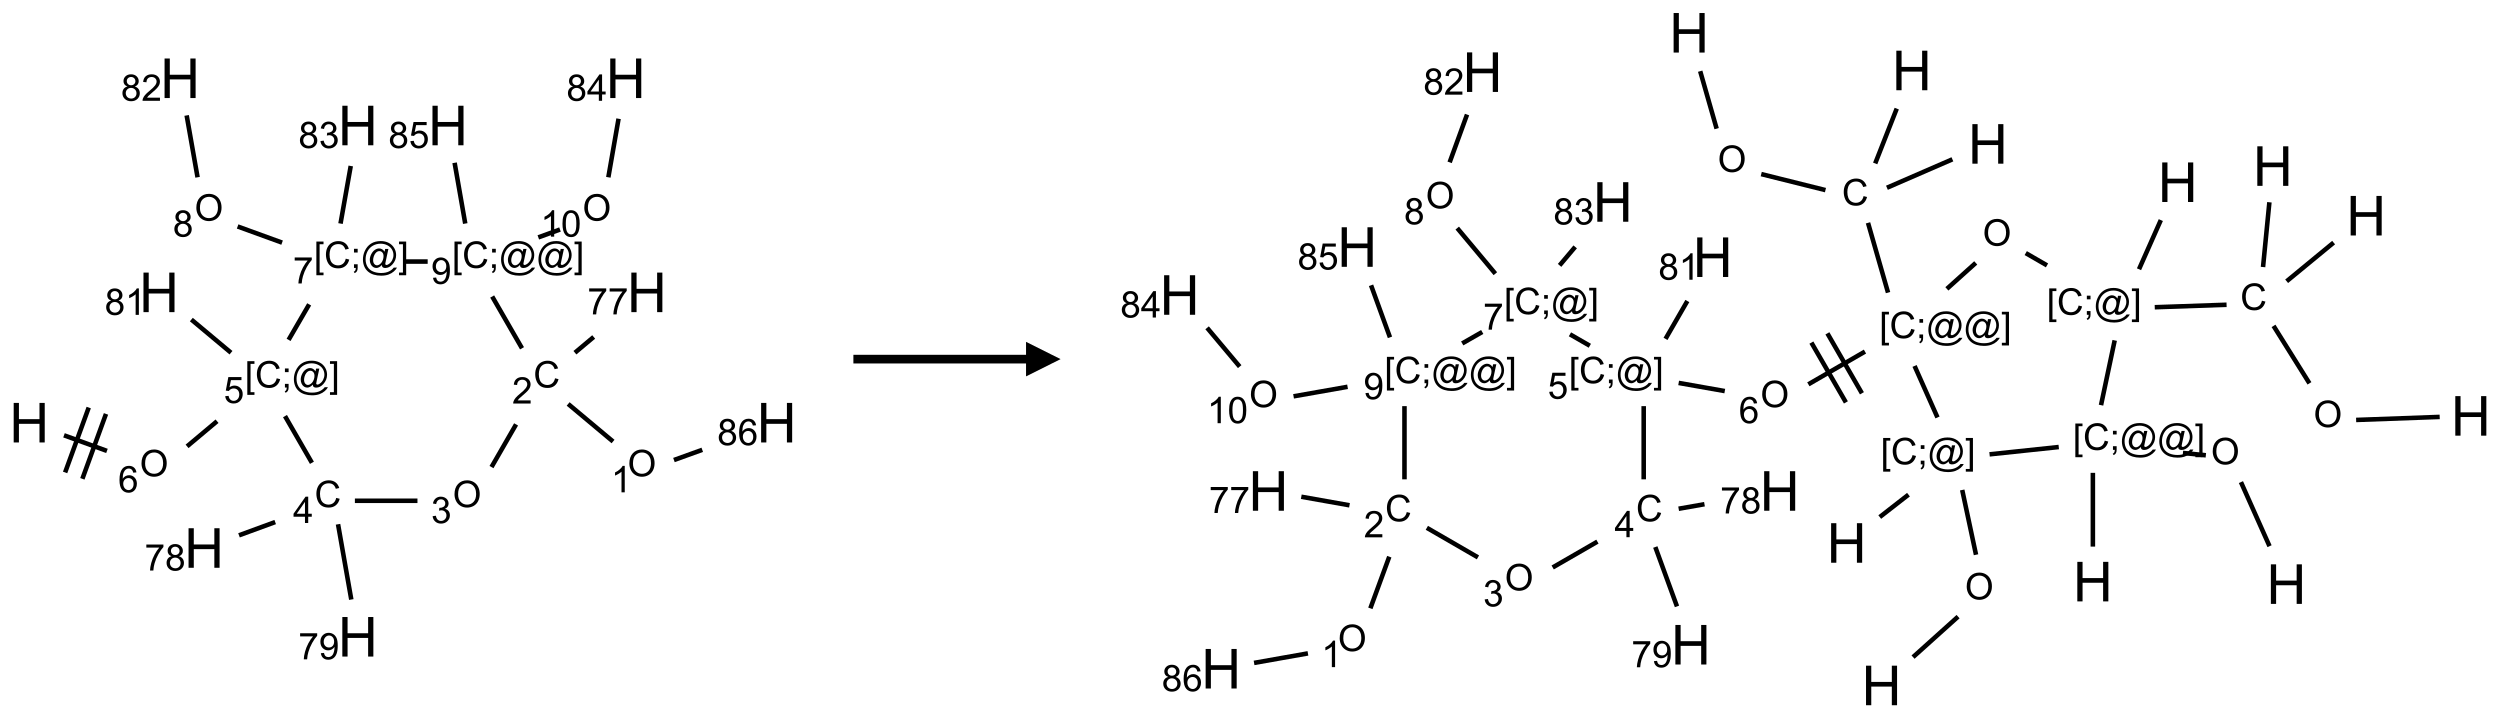 <?xml version="1.0" encoding="UTF-8"?>
<svg xmlns="http://www.w3.org/2000/svg" xmlns:xlink="http://www.w3.org/1999/xlink" width="724" height="208" viewBox="0 0 724 208">
<defs>
<g>
<g id="glyph-0-0">
<path d="M 2 0 L 2 -10 L 10 -10 L 10 0 Z M 2.25 -0.25 L 9.75 -0.25 L 9.75 -9.75 L 2.25 -9.75 Z M 2.25 -0.25 "/>
</g>
<g id="glyph-0-1">
<path d="M 1.281 0 L 1.281 -11.453 L 2.797 -11.453 L 2.797 -6.75 L 8.75 -6.75 L 8.75 -11.453 L 10.266 -11.453 L 10.266 0 L 8.75 0 L 8.75 -5.398 L 2.797 -5.398 L 2.797 0 Z M 1.281 0 "/>
</g>
<g id="glyph-1-0">
<path d="M 1.332 0 L 1.332 -6.668 L 6.668 -6.668 L 6.668 0 Z M 1.5 -0.168 L 6.5 -0.168 L 6.5 -6.5 L 1.5 -6.5 Z M 1.5 -0.168 "/>
</g>
<g id="glyph-1-1">
<path d="M 0.516 -3.719 C 0.516 -4.984 0.855 -5.977 1.535 -6.695 C 2.215 -7.414 3.094 -7.77 4.172 -7.77 C 4.875 -7.77 5.512 -7.602 6.078 -7.266 C 6.645 -6.93 7.074 -6.461 7.371 -5.855 C 7.668 -5.254 7.816 -4.57 7.816 -3.809 C 7.816 -3.035 7.66 -2.34 7.348 -1.73 C 7.035 -1.117 6.594 -0.656 6.02 -0.34 C 5.449 -0.027 4.828 0.129 4.168 0.129 C 3.449 0.129 2.805 -0.043 2.238 -0.391 C 1.672 -0.738 1.246 -1.211 0.953 -1.812 C 0.66 -2.414 0.516 -3.047 0.516 -3.719 Z M 1.559 -3.703 C 1.559 -2.781 1.805 -2.059 2.301 -1.527 C 2.793 -1 3.414 -0.734 4.16 -0.734 C 4.922 -0.734 5.547 -1 6.039 -1.535 C 6.531 -2.07 6.777 -2.828 6.777 -3.812 C 6.777 -4.434 6.672 -4.977 6.461 -5.441 C 6.25 -5.902 5.945 -6.262 5.539 -6.52 C 5.133 -6.773 4.68 -6.902 4.176 -6.902 C 3.461 -6.902 2.848 -6.656 2.332 -6.164 C 1.816 -5.672 1.559 -4.852 1.559 -3.703 Z M 1.559 -3.703 "/>
</g>
<g id="glyph-1-2">
<path d="M 5.309 -5.766 L 4.375 -5.691 C 4.293 -6.059 4.172 -6.328 4.02 -6.496 C 3.766 -6.762 3.453 -6.895 3.082 -6.895 C 2.785 -6.895 2.523 -6.812 2.297 -6.645 C 2 -6.43 1.77 -6.117 1.598 -5.703 C 1.43 -5.289 1.34 -4.703 1.332 -3.938 C 1.559 -4.281 1.836 -4.535 2.16 -4.703 C 2.488 -4.871 2.828 -4.953 3.188 -4.953 C 3.812 -4.953 4.344 -4.723 4.785 -4.262 C 5.223 -3.801 5.441 -3.207 5.441 -2.48 C 5.441 -2 5.34 -1.555 5.133 -1.145 C 4.926 -0.73 4.641 -0.418 4.281 -0.199 C 3.922 0.02 3.512 0.129 3.051 0.129 C 2.27 0.129 1.633 -0.156 1.141 -0.73 C 0.648 -1.305 0.402 -2.254 0.402 -3.574 C 0.402 -5.051 0.672 -6.121 1.219 -6.793 C 1.695 -7.375 2.336 -7.668 3.141 -7.668 C 3.742 -7.668 4.234 -7.5 4.617 -7.16 C 5 -6.824 5.23 -6.359 5.309 -5.766 Z M 1.48 -2.473 C 1.48 -2.152 1.547 -1.844 1.684 -1.547 C 1.82 -1.25 2.016 -1.027 2.262 -0.871 C 2.508 -0.719 2.766 -0.641 3.035 -0.641 C 3.434 -0.641 3.773 -0.801 4.059 -1.121 C 4.344 -1.441 4.484 -1.875 4.484 -2.422 C 4.484 -2.949 4.344 -3.367 4.062 -3.668 C 3.781 -3.973 3.426 -4.125 3 -4.125 C 2.578 -4.125 2.219 -3.973 1.922 -3.668 C 1.625 -3.363 1.48 -2.969 1.48 -2.473 Z M 1.48 -2.473 "/>
</g>
<g id="glyph-1-3">
<path d="M 0.723 2.121 L 0.723 -7.637 L 2.793 -7.637 L 2.793 -6.859 L 1.66 -6.859 L 1.66 1.344 L 2.793 1.344 L 2.793 2.121 Z M 0.723 2.121 "/>
</g>
<g id="glyph-1-4">
<path d="M 6.27 -2.676 L 7.281 -2.422 C 7.07 -1.594 6.688 -0.961 6.137 -0.523 C 5.586 -0.086 4.914 0.129 4.121 0.129 C 3.297 0.129 2.629 -0.039 2.113 -0.371 C 1.598 -0.707 1.203 -1.191 0.934 -1.828 C 0.664 -2.465 0.531 -3.145 0.531 -3.875 C 0.531 -4.672 0.684 -5.363 0.988 -5.957 C 1.293 -6.547 1.723 -6.996 2.285 -7.305 C 2.844 -7.613 3.461 -7.766 4.137 -7.766 C 4.898 -7.766 5.543 -7.57 6.062 -7.184 C 6.582 -6.793 6.945 -6.246 7.152 -5.543 L 6.156 -5.309 C 5.98 -5.863 5.723 -6.266 5.387 -6.52 C 5.051 -6.773 4.625 -6.902 4.113 -6.902 C 3.527 -6.902 3.039 -6.762 2.645 -6.48 C 2.25 -6.199 1.973 -5.82 1.812 -5.348 C 1.652 -4.871 1.574 -4.383 1.574 -3.879 C 1.574 -3.23 1.668 -2.664 1.855 -2.18 C 2.047 -1.695 2.34 -1.332 2.738 -1.094 C 3.137 -0.855 3.57 -0.734 4.035 -0.734 C 4.602 -0.734 5.082 -0.898 5.473 -1.223 C 5.867 -1.551 6.133 -2.035 6.27 -2.676 Z M 6.27 -2.676 "/>
</g>
<g id="glyph-1-5">
<path d="M 0.949 -4.465 L 0.949 -5.531 L 2.016 -5.531 L 2.016 -4.465 Z M 0.949 0 L 0.949 -1.066 L 2.016 -1.066 L 2.016 0 C 2.016 0.391 1.945 0.711 1.809 0.949 C 1.668 1.191 1.449 1.379 1.145 1.512 L 0.887 1.109 C 1.082 1.023 1.23 0.895 1.324 0.727 C 1.418 0.559 1.469 0.316 1.48 0 Z M 0.949 0 "/>
</g>
<g id="glyph-1-6">
<path d="M 6.047 -0.848 C 5.82 -0.59 5.57 -0.379 5.289 -0.223 C 5.008 -0.062 4.73 0.016 4.449 0.016 C 4.141 0.016 3.84 -0.074 3.547 -0.254 C 3.254 -0.434 3.02 -0.715 2.836 -1.09 C 2.652 -1.465 2.562 -1.875 2.562 -2.324 C 2.562 -2.875 2.703 -3.43 2.988 -3.98 C 3.27 -4.535 3.621 -4.953 4.043 -5.23 C 4.461 -5.508 4.871 -5.645 5.266 -5.645 C 5.566 -5.645 5.855 -5.566 6.129 -5.41 C 6.402 -5.25 6.641 -5.012 6.84 -4.688 L 7.016 -5.496 L 7.949 -5.496 L 7.199 -2 C 7.094 -1.516 7.043 -1.246 7.043 -1.191 C 7.043 -1.098 7.078 -1.02 7.148 -0.949 C 7.219 -0.883 7.305 -0.848 7.406 -0.848 C 7.59 -0.848 7.832 -0.953 8.129 -1.168 C 8.527 -1.445 8.84 -1.816 9.07 -2.285 C 9.301 -2.75 9.418 -3.234 9.418 -3.73 C 9.418 -4.309 9.27 -4.852 8.973 -5.355 C 8.676 -5.859 8.23 -6.262 7.645 -6.562 C 7.055 -6.863 6.406 -7.016 5.691 -7.016 C 4.879 -7.016 4.137 -6.824 3.465 -6.445 C 2.793 -6.066 2.273 -5.52 1.902 -4.809 C 1.535 -4.098 1.348 -3.34 1.348 -2.527 C 1.348 -1.676 1.535 -0.941 1.902 -0.328 C 2.273 0.285 2.809 0.742 3.508 1.035 C 4.207 1.328 4.984 1.473 5.832 1.473 C 6.742 1.473 7.504 1.32 8.121 1.016 C 8.734 0.711 9.195 0.34 9.5 -0.098 L 10.441 -0.098 C 10.266 0.266 9.961 0.637 9.531 1.016 C 9.102 1.395 8.59 1.695 7.996 1.914 C 7.402 2.133 6.688 2.246 5.848 2.246 C 5.078 2.246 4.367 2.145 3.715 1.949 C 3.066 1.75 2.512 1.453 2.051 1.055 C 1.594 0.656 1.25 0.199 1.016 -0.316 C 0.723 -0.973 0.578 -1.684 0.578 -2.441 C 0.578 -3.289 0.75 -4.098 1.098 -4.863 C 1.523 -5.805 2.125 -6.527 2.902 -7.027 C 3.684 -7.527 4.629 -7.777 5.738 -7.777 C 6.602 -7.777 7.375 -7.602 8.059 -7.246 C 8.746 -6.895 9.285 -6.371 9.684 -5.672 C 10.02 -5.07 10.188 -4.418 10.188 -3.715 C 10.188 -2.707 9.832 -1.812 9.125 -1.031 C 8.492 -0.328 7.801 0.02 7.051 0.02 C 6.812 0.02 6.617 -0.016 6.473 -0.09 C 6.324 -0.16 6.215 -0.266 6.145 -0.402 C 6.102 -0.488 6.066 -0.637 6.047 -0.848 Z M 3.527 -2.262 C 3.527 -1.785 3.641 -1.414 3.863 -1.152 C 4.09 -0.887 4.348 -0.754 4.641 -0.754 C 4.836 -0.754 5.039 -0.812 5.254 -0.93 C 5.469 -1.047 5.676 -1.219 5.871 -1.449 C 6.066 -1.676 6.23 -1.969 6.355 -2.32 C 6.48 -2.672 6.543 -3.027 6.543 -3.379 C 6.543 -3.852 6.426 -4.219 6.191 -4.48 C 5.957 -4.738 5.672 -4.871 5.332 -4.871 C 5.109 -4.871 4.902 -4.812 4.707 -4.699 C 4.512 -4.586 4.32 -4.406 4.137 -4.156 C 3.953 -3.906 3.805 -3.602 3.691 -3.246 C 3.582 -2.887 3.527 -2.559 3.527 -2.262 Z M 3.527 -2.262 "/>
</g>
<g id="glyph-1-7">
<path d="M 2.27 2.121 L 0.203 2.121 L 0.203 1.344 L 1.332 1.344 L 1.332 -6.859 L 0.203 -6.859 L 0.203 -7.637 L 2.27 -7.637 Z M 2.27 2.121 "/>
</g>
<g id="glyph-1-8">
<path d="M 0.441 -2 L 1.426 -2.082 C 1.5 -1.605 1.668 -1.242 1.934 -1.004 C 2.199 -0.762 2.52 -0.641 2.895 -0.641 C 3.348 -0.641 3.73 -0.812 4.043 -1.152 C 4.355 -1.492 4.512 -1.941 4.512 -2.504 C 4.512 -3.039 4.359 -3.461 4.059 -3.77 C 3.758 -4.078 3.367 -4.234 2.879 -4.234 C 2.578 -4.234 2.305 -4.164 2.062 -4.027 C 1.82 -3.891 1.629 -3.715 1.488 -3.496 L 0.609 -3.609 L 1.348 -7.531 L 5.145 -7.531 L 5.145 -6.637 L 2.098 -6.637 L 1.688 -4.582 C 2.145 -4.902 2.625 -5.062 3.129 -5.062 C 3.797 -5.062 4.359 -4.832 4.816 -4.371 C 5.277 -3.91 5.504 -3.312 5.504 -2.59 C 5.504 -1.898 5.305 -1.301 4.902 -0.797 C 4.41 -0.18 3.742 0.129 2.895 0.129 C 2.199 0.129 1.633 -0.062 1.195 -0.453 C 0.758 -0.844 0.504 -1.359 0.441 -2 Z M 0.441 -2 "/>
</g>
<g id="glyph-1-9">
<path d="M 1.887 -4.141 C 1.496 -4.281 1.207 -4.484 1.02 -4.75 C 0.832 -5.016 0.738 -5.328 0.738 -5.699 C 0.738 -6.254 0.938 -6.719 1.34 -7.098 C 1.738 -7.477 2.27 -7.668 2.934 -7.668 C 3.598 -7.668 4.137 -7.473 4.543 -7.086 C 4.949 -6.699 5.152 -6.227 5.152 -5.672 C 5.152 -5.316 5.059 -5.008 4.871 -4.746 C 4.688 -4.484 4.406 -4.281 4.027 -4.141 C 4.496 -3.988 4.852 -3.742 5.098 -3.402 C 5.34 -3.062 5.465 -2.656 5.465 -2.184 C 5.465 -1.531 5.234 -0.98 4.77 -0.535 C 4.309 -0.09 3.703 0.129 2.949 0.129 C 2.195 0.129 1.586 -0.094 1.125 -0.539 C 0.664 -0.984 0.434 -1.543 0.434 -2.207 C 0.434 -2.703 0.559 -3.121 0.809 -3.457 C 1.062 -3.793 1.422 -4.02 1.887 -4.141 Z M 1.699 -5.73 C 1.699 -5.367 1.812 -5.074 2.047 -4.844 C 2.281 -4.613 2.582 -4.5 2.953 -4.5 C 3.312 -4.5 3.609 -4.613 3.84 -4.84 C 4.07 -5.066 4.188 -5.348 4.188 -5.676 C 4.188 -6.02 4.07 -6.309 3.832 -6.543 C 3.594 -6.777 3.297 -6.895 2.941 -6.895 C 2.586 -6.895 2.289 -6.781 2.051 -6.551 C 1.816 -6.324 1.699 -6.047 1.699 -5.73 Z M 1.395 -2.203 C 1.395 -1.938 1.461 -1.676 1.586 -1.426 C 1.711 -1.176 1.902 -0.984 2.152 -0.848 C 2.402 -0.711 2.672 -0.641 2.957 -0.641 C 3.406 -0.641 3.777 -0.785 4.066 -1.074 C 4.359 -1.363 4.504 -1.727 4.504 -2.172 C 4.504 -2.625 4.355 -2.996 4.055 -3.293 C 3.754 -3.586 3.379 -3.734 2.926 -3.734 C 2.484 -3.734 2.121 -3.59 1.832 -3.297 C 1.543 -3.004 1.395 -2.641 1.395 -2.203 Z M 1.395 -2.203 "/>
</g>
<g id="glyph-1-10">
<path d="M 3.973 0 L 3.035 0 L 3.035 -5.973 C 2.809 -5.758 2.516 -5.543 2.148 -5.328 C 1.781 -5.113 1.453 -4.953 1.16 -4.844 L 1.16 -5.75 C 1.684 -5.996 2.145 -6.297 2.535 -6.645 C 2.93 -6.996 3.207 -7.336 3.371 -7.668 L 3.973 -7.668 Z M 3.973 0 "/>
</g>
<g id="glyph-1-11">
<path d="M 3.449 0 L 3.449 -1.828 L 0.137 -1.828 L 0.137 -2.688 L 3.621 -7.637 L 4.387 -7.637 L 4.387 -2.688 L 5.418 -2.688 L 5.418 -1.828 L 4.387 -1.828 L 4.387 0 Z M 3.449 -2.688 L 3.449 -6.129 L 1.059 -2.688 Z M 3.449 -2.688 "/>
</g>
<g id="glyph-1-12">
<path d="M 0.504 -6.637 L 0.504 -7.535 L 5.449 -7.535 L 5.449 -6.809 C 4.961 -6.289 4.48 -5.602 4.004 -4.746 C 3.527 -3.887 3.156 -3.004 2.895 -2.098 C 2.707 -1.461 2.59 -0.762 2.535 0 L 1.574 0 C 1.582 -0.602 1.703 -1.328 1.926 -2.176 C 2.152 -3.027 2.477 -3.848 2.898 -4.637 C 3.32 -5.426 3.77 -6.094 4.246 -6.637 Z M 0.504 -6.637 "/>
</g>
<g id="glyph-1-13">
<path d="M 0.582 -1.766 L 1.484 -1.848 C 1.562 -1.426 1.707 -1.117 1.922 -0.926 C 2.137 -0.734 2.414 -0.641 2.75 -0.641 C 3.039 -0.641 3.289 -0.707 3.508 -0.84 C 3.727 -0.973 3.902 -1.148 4.043 -1.367 C 4.18 -1.586 4.297 -1.887 4.391 -2.262 C 4.484 -2.637 4.531 -3.016 4.531 -3.406 C 4.531 -3.449 4.531 -3.512 4.527 -3.594 C 4.34 -3.297 4.082 -3.055 3.758 -2.867 C 3.434 -2.68 3.082 -2.59 2.703 -2.59 C 2.07 -2.59 1.535 -2.816 1.098 -3.277 C 0.66 -3.734 0.441 -4.34 0.441 -5.09 C 0.441 -5.863 0.672 -6.484 1.129 -6.957 C 1.586 -7.43 2.156 -7.668 2.844 -7.668 C 3.34 -7.668 3.793 -7.531 4.207 -7.266 C 4.617 -7 4.93 -6.617 5.145 -6.121 C 5.355 -5.629 5.465 -4.91 5.465 -3.973 C 5.465 -2.996 5.359 -2.223 5.145 -1.645 C 4.934 -1.066 4.617 -0.625 4.199 -0.324 C 3.781 -0.02 3.293 0.129 2.73 0.129 C 2.133 0.129 1.645 -0.035 1.266 -0.367 C 0.887 -0.699 0.66 -1.164 0.582 -1.766 Z M 4.422 -5.137 C 4.422 -5.676 4.277 -6.102 3.992 -6.418 C 3.707 -6.734 3.359 -6.891 2.957 -6.891 C 2.543 -6.891 2.18 -6.719 1.871 -6.379 C 1.562 -6.039 1.406 -5.598 1.406 -5.059 C 1.406 -4.57 1.555 -4.176 1.848 -3.871 C 2.141 -3.566 2.5 -3.418 2.934 -3.418 C 3.367 -3.418 3.723 -3.57 4.004 -3.871 C 4.281 -4.176 4.422 -4.598 4.422 -5.137 Z M 4.422 -5.137 "/>
</g>
<g id="glyph-1-14">
<path d="M 0.449 -2.016 L 1.387 -2.141 C 1.492 -1.609 1.676 -1.227 1.934 -0.992 C 2.191 -0.758 2.508 -0.641 2.879 -0.641 C 3.32 -0.641 3.695 -0.793 3.996 -1.098 C 4.301 -1.402 4.453 -1.781 4.453 -2.234 C 4.453 -2.664 4.312 -3.02 4.031 -3.301 C 3.75 -3.578 3.391 -3.719 2.957 -3.719 C 2.781 -3.719 2.562 -3.684 2.297 -3.613 L 2.402 -4.438 C 2.465 -4.43 2.516 -4.426 2.551 -4.426 C 2.949 -4.426 3.312 -4.531 3.629 -4.738 C 3.949 -4.949 4.109 -5.27 4.109 -5.703 C 4.109 -6.047 3.992 -6.332 3.762 -6.559 C 3.527 -6.785 3.227 -6.895 2.859 -6.895 C 2.496 -6.895 2.191 -6.781 1.949 -6.551 C 1.707 -6.324 1.547 -5.98 1.48 -5.52 L 0.543 -5.688 C 0.656 -6.316 0.918 -6.805 1.324 -7.148 C 1.73 -7.492 2.234 -7.668 2.84 -7.668 C 3.254 -7.668 3.641 -7.578 3.988 -7.398 C 4.34 -7.219 4.609 -6.977 4.793 -6.668 C 4.98 -6.359 5.074 -6.031 5.074 -5.684 C 5.074 -5.352 4.984 -5.051 4.809 -4.781 C 4.629 -4.512 4.367 -4.297 4.02 -4.137 C 4.473 -4.031 4.824 -3.816 5.074 -3.488 C 5.324 -3.16 5.449 -2.75 5.449 -2.254 C 5.449 -1.59 5.203 -1.023 4.719 -0.559 C 4.234 -0.098 3.617 0.137 2.875 0.137 C 2.203 0.137 1.648 -0.062 1.207 -0.465 C 0.762 -0.863 0.512 -1.379 0.449 -2.016 Z M 0.449 -2.016 "/>
</g>
<g id="glyph-1-15">
<path d="M 5.371 -0.902 L 5.371 0 L 0.324 0 C 0.316 -0.227 0.352 -0.441 0.434 -0.652 C 0.562 -0.996 0.766 -1.332 1.051 -1.668 C 1.332 -2 1.742 -2.387 2.277 -2.824 C 3.105 -3.504 3.668 -4.043 3.957 -4.441 C 4.25 -4.84 4.395 -5.215 4.395 -5.566 C 4.395 -5.938 4.262 -6.254 3.996 -6.508 C 3.73 -6.762 3.387 -6.891 2.957 -6.891 C 2.508 -6.891 2.145 -6.754 1.875 -6.484 C 1.605 -6.215 1.469 -5.84 1.465 -5.359 L 0.5 -5.457 C 0.566 -6.176 0.812 -6.727 1.246 -7.102 C 1.676 -7.477 2.254 -7.668 2.98 -7.668 C 3.711 -7.668 4.293 -7.465 4.719 -7.059 C 5.145 -6.652 5.359 -6.148 5.359 -5.547 C 5.359 -5.242 5.297 -4.941 5.172 -4.645 C 5.047 -4.352 4.84 -4.039 4.551 -3.715 C 4.262 -3.387 3.777 -2.938 3.105 -2.371 C 2.543 -1.898 2.18 -1.578 2.02 -1.41 C 1.859 -1.242 1.73 -1.07 1.625 -0.902 Z M 5.371 -0.902 "/>
</g>
<g id="glyph-1-16">
<path d="M 0.441 -3.766 C 0.441 -4.668 0.535 -5.395 0.723 -5.945 C 0.906 -6.496 1.184 -6.922 1.551 -7.219 C 1.918 -7.516 2.375 -7.668 2.934 -7.668 C 3.344 -7.668 3.703 -7.586 4.012 -7.418 C 4.32 -7.254 4.574 -7.016 4.777 -6.707 C 4.977 -6.395 5.137 -6.016 5.25 -5.57 C 5.363 -5.125 5.422 -4.523 5.422 -3.766 C 5.422 -2.871 5.328 -2.148 5.145 -1.598 C 4.961 -1.047 4.688 -0.621 4.32 -0.32 C 3.953 -0.02 3.492 0.129 2.934 0.129 C 2.195 0.129 1.617 -0.133 1.199 -0.66 C 0.695 -1.297 0.441 -2.332 0.441 -3.766 Z M 1.406 -3.766 C 1.406 -2.512 1.555 -1.68 1.848 -1.262 C 2.141 -0.848 2.5 -0.641 2.934 -0.641 C 3.363 -0.641 3.727 -0.848 4.02 -1.266 C 4.312 -1.684 4.457 -2.516 4.457 -3.766 C 4.457 -5.023 4.312 -5.859 4.02 -6.27 C 3.727 -6.684 3.359 -6.891 2.922 -6.891 C 2.492 -6.891 2.148 -6.707 1.891 -6.344 C 1.566 -5.879 1.406 -5.02 1.406 -3.766 Z M 1.406 -3.766 "/>
</g>
</g>
</defs>
<path fill="none" stroke-width="0.033" stroke-linecap="butt" stroke-linejoin="miter" stroke="rgb(0%, 0%, 0%)" stroke-opacity="1" stroke-miterlimit="10" d="M 0.252 2.585 L 0.563 2.698 " transform="matrix(40, 0, 0, 40, 8.455, 22.666)"/>
<path fill="none" stroke-width="0.033" stroke-linecap="butt" stroke-linejoin="miter" stroke="rgb(0%, 0%, 0%)" stroke-opacity="1" stroke-miterlimit="10" d="M 0.385 2.9 L 0.556 2.43 " transform="matrix(40, 0, 0, 40, 8.455, 22.666)"/>
<path fill="none" stroke-width="0.033" stroke-linecap="butt" stroke-linejoin="miter" stroke="rgb(0%, 0%, 0%)" stroke-opacity="1" stroke-miterlimit="10" d="M 0.26 2.854 L 0.431 2.384 " transform="matrix(40, 0, 0, 40, 8.455, 22.666)"/>
<path fill="none" stroke-width="0.033" stroke-linecap="butt" stroke-linejoin="miter" stroke="rgb(0%, 0%, 0%)" stroke-opacity="1" stroke-miterlimit="10" d="M 1.143 2.665 L 1.36 2.483 " transform="matrix(40, 0, 0, 40, 8.455, 22.666)"/>
<path fill="none" stroke-width="0.033" stroke-linecap="butt" stroke-linejoin="miter" stroke="rgb(0%, 0%, 0%)" stroke-opacity="1" stroke-miterlimit="10" d="M 1.461 1.987 L 1.174 1.747 " transform="matrix(40, 0, 0, 40, 8.455, 22.666)"/>
<path fill="none" stroke-width="0.033" stroke-linecap="butt" stroke-linejoin="miter" stroke="rgb(0%, 0%, 0%)" stroke-opacity="1" stroke-miterlimit="10" d="M 1.852 2.446 L 2.047 2.784 " transform="matrix(40, 0, 0, 40, 8.455, 22.666)"/>
<path fill="none" stroke-width="0.033" stroke-linecap="butt" stroke-linejoin="miter" stroke="rgb(0%, 0%, 0%)" stroke-opacity="1" stroke-miterlimit="10" d="M 1.781 3.213 L 1.519 3.309 " transform="matrix(40, 0, 0, 40, 8.455, 22.666)"/>
<path fill="none" stroke-width="0.033" stroke-linecap="butt" stroke-linejoin="miter" stroke="rgb(0%, 0%, 0%)" stroke-opacity="1" stroke-miterlimit="10" d="M 2.236 3.229 L 2.332 3.774 " transform="matrix(40, 0, 0, 40, 8.455, 22.666)"/>
<path fill="none" stroke-width="0.033" stroke-linecap="butt" stroke-linejoin="miter" stroke="rgb(0%, 0%, 0%)" stroke-opacity="1" stroke-miterlimit="10" d="M 2.358 3.059 L 2.811 3.059 " transform="matrix(40, 0, 0, 40, 8.455, 22.666)"/>
<path fill="none" stroke-width="0.033" stroke-linecap="butt" stroke-linejoin="miter" stroke="rgb(0%, 0%, 0%)" stroke-opacity="1" stroke-miterlimit="10" d="M 3.347 2.815 L 3.525 2.506 " transform="matrix(40, 0, 0, 40, 8.455, 22.666)"/>
<path fill="none" stroke-width="0.033" stroke-linecap="butt" stroke-linejoin="miter" stroke="rgb(0%, 0%, 0%)" stroke-opacity="1" stroke-miterlimit="10" d="M 3.902 2.358 L 4.227 2.63 " transform="matrix(40, 0, 0, 40, 8.455, 22.666)"/>
<path fill="none" stroke-width="0.033" stroke-linecap="butt" stroke-linejoin="miter" stroke="rgb(0%, 0%, 0%)" stroke-opacity="1" stroke-miterlimit="10" d="M 4.668 2.764 L 4.873 2.69 " transform="matrix(40, 0, 0, 40, 8.455, 22.666)"/>
<path fill="none" stroke-width="0.033" stroke-linecap="butt" stroke-linejoin="miter" stroke="rgb(0%, 0%, 0%)" stroke-opacity="1" stroke-miterlimit="10" d="M 3.951 1.987 L 4.087 1.873 " transform="matrix(40, 0, 0, 40, 8.455, 22.666)"/>
<path fill="none" stroke-width="0.033" stroke-linecap="butt" stroke-linejoin="miter" stroke="rgb(0%, 0%, 0%)" stroke-opacity="1" stroke-miterlimit="10" d="M 3.568 1.955 L 3.352 1.58 " transform="matrix(40, 0, 0, 40, 8.455, 22.666)"/>
<path fill="none" stroke-width="0.033" stroke-linecap="butt" stroke-linejoin="miter" stroke="rgb(0%, 0%, 0%)" stroke-opacity="1" stroke-miterlimit="10" d="M 3.686 1.152 L 3.843 1.095 " transform="matrix(40, 0, 0, 40, 8.455, 22.666)"/>
<path fill="none" stroke-width="0.033" stroke-linecap="butt" stroke-linejoin="miter" stroke="rgb(0%, 0%, 0%)" stroke-opacity="1" stroke-miterlimit="10" d="M 4.193 0.717 L 4.267 0.293 " transform="matrix(40, 0, 0, 40, 8.455, 22.666)"/>
<path fill="none" stroke-width="0.033" stroke-linecap="butt" stroke-linejoin="miter" stroke="rgb(0%, 0%, 0%)" stroke-opacity="1" stroke-miterlimit="10" d="M 3.157 1.052 L 3.08 0.612 " transform="matrix(40, 0, 0, 40, 8.455, 22.666)"/>
<path fill="none" stroke-width="0.033" stroke-linecap="butt" stroke-linejoin="miter" stroke="rgb(0%, 0%, 0%)" stroke-opacity="1" stroke-miterlimit="10" d="M 2.885 1.327 L 2.719 1.327 " transform="matrix(40, 0, 0, 40, 8.455, 22.666)"/>
<path fill="none" stroke-width="0.033" stroke-linecap="butt" stroke-linejoin="miter" stroke="rgb(0%, 0%, 0%)" stroke-opacity="1" stroke-miterlimit="10" d="M 2.027 1.637 L 1.878 1.894 " transform="matrix(40, 0, 0, 40, 8.455, 22.666)"/>
<path fill="none" stroke-width="0.033" stroke-linecap="butt" stroke-linejoin="miter" stroke="rgb(0%, 0%, 0%)" stroke-opacity="1" stroke-miterlimit="10" d="M 1.831 1.19 L 1.509 1.073 " transform="matrix(40, 0, 0, 40, 8.455, 22.666)"/>
<path fill="none" stroke-width="0.033" stroke-linecap="butt" stroke-linejoin="miter" stroke="rgb(0%, 0%, 0%)" stroke-opacity="1" stroke-miterlimit="10" d="M 1.219 0.717 L 1.14 0.269 " transform="matrix(40, 0, 0, 40, 8.455, 22.666)"/>
<path fill="none" stroke-width="0.033" stroke-linecap="butt" stroke-linejoin="miter" stroke="rgb(0%, 0%, 0%)" stroke-opacity="1" stroke-miterlimit="10" d="M 2.254 1.052 L 2.328 0.635 " transform="matrix(40, 0, 0, 40, 8.455, 22.666)"/>
<g fill="rgb(0%, 0%, 0%)" fill-opacity="1">
<use xlink:href="#glyph-0-1" x="2.684" y="128.137"/>
</g>
<g fill="rgb(0%, 0%, 0%)" fill-opacity="1">
<use xlink:href="#glyph-1-1" x="40.465" y="137.941"/>
</g>
<g fill="rgb(0%, 0%, 0%)" fill-opacity="1">
<use xlink:href="#glyph-1-2" x="34.203" y="142.574"/>
</g>
<g fill="rgb(0%, 0%, 0%)" fill-opacity="1">
<use xlink:href="#glyph-1-3" x="70.898" y="112.234"/>
<use xlink:href="#glyph-1-4" x="73.862" y="112.234"/>
<use xlink:href="#glyph-1-5" x="81.565" y="112.234"/>
<use xlink:href="#glyph-1-6" x="84.529" y="112.234"/>
<use xlink:href="#glyph-1-7" x="95.357" y="112.234"/>
</g>
<g fill="rgb(0%, 0%, 0%)" fill-opacity="1">
<use xlink:href="#glyph-1-8" x="64.781" y="116.727"/>
</g>
<g fill="rgb(0%, 0%, 0%)" fill-opacity="1">
<use xlink:href="#glyph-0-1" x="40.27" y="90.395"/>
</g>
<g fill="rgb(0%, 0%, 0%)" fill-opacity="1">
<use xlink:href="#glyph-1-9" x="30.312" y="91.188"/>
<use xlink:href="#glyph-1-10" x="36.245" y="91.188"/>
</g>
<g fill="rgb(0%, 0%, 0%)" fill-opacity="1">
<use xlink:href="#glyph-1-4" x="91.094" y="146.867"/>
</g>
<g fill="rgb(0%, 0%, 0%)" fill-opacity="1">
<use xlink:href="#glyph-1-11" x="84.871" y="151.469"/>
</g>
<g fill="rgb(0%, 0%, 0%)" fill-opacity="1">
<use xlink:href="#glyph-0-1" x="53.324" y="164.43"/>
</g>
<g fill="rgb(0%, 0%, 0%)" fill-opacity="1">
<use xlink:href="#glyph-1-12" x="41.875" y="165.223"/>
<use xlink:href="#glyph-1-9" x="47.807" y="165.223"/>
</g>
<g fill="rgb(0%, 0%, 0%)" fill-opacity="1">
<use xlink:href="#glyph-0-1" x="97.859" y="190.141"/>
</g>
<g fill="rgb(0%, 0%, 0%)" fill-opacity="1">
<use xlink:href="#glyph-1-12" x="86.406" y="190.934"/>
<use xlink:href="#glyph-1-13" x="92.339" y="190.934"/>
</g>
<g fill="rgb(0%, 0%, 0%)" fill-opacity="1">
<use xlink:href="#glyph-1-1" x="131.109" y="146.871"/>
</g>
<g fill="rgb(0%, 0%, 0%)" fill-opacity="1">
<use xlink:href="#glyph-1-14" x="124.84" y="151.5"/>
</g>
<g fill="rgb(0%, 0%, 0%)" fill-opacity="1">
<use xlink:href="#glyph-1-4" x="154.469" y="112.227"/>
</g>
<g fill="rgb(0%, 0%, 0%)" fill-opacity="1">
<use xlink:href="#glyph-1-15" x="148.297" y="116.859"/>
</g>
<g fill="rgb(0%, 0%, 0%)" fill-opacity="1">
<use xlink:href="#glyph-1-1" x="181.75" y="137.941"/>
</g>
<g fill="rgb(0%, 0%, 0%)" fill-opacity="1">
<use xlink:href="#glyph-1-10" x="176.953" y="142.574"/>
</g>
<g fill="rgb(0%, 0%, 0%)" fill-opacity="1">
<use xlink:href="#glyph-0-1" x="219.141" y="128.137"/>
</g>
<g fill="rgb(0%, 0%, 0%)" fill-opacity="1">
<use xlink:href="#glyph-1-9" x="207.715" y="128.93"/>
<use xlink:href="#glyph-1-2" x="213.647" y="128.93"/>
</g>
<g fill="rgb(0%, 0%, 0%)" fill-opacity="1">
<use xlink:href="#glyph-0-1" x="181.555" y="90.395"/>
</g>
<g fill="rgb(0%, 0%, 0%)" fill-opacity="1">
<use xlink:href="#glyph-1-12" x="170.117" y="91.059"/>
<use xlink:href="#glyph-1-12" x="176.049" y="91.059"/>
</g>
<g fill="rgb(0%, 0%, 0%)" fill-opacity="1">
<use xlink:href="#glyph-1-3" x="130.898" y="77.59"/>
<use xlink:href="#glyph-1-4" x="133.862" y="77.59"/>
<use xlink:href="#glyph-1-5" x="141.565" y="77.59"/>
<use xlink:href="#glyph-1-6" x="144.529" y="77.59"/>
<use xlink:href="#glyph-1-6" x="155.357" y="77.59"/>
<use xlink:href="#glyph-1-7" x="166.185" y="77.59"/>
</g>
<g fill="rgb(0%, 0%, 0%)" fill-opacity="1">
<use xlink:href="#glyph-1-13" x="124.824" y="82.219"/>
</g>
<g fill="rgb(0%, 0%, 0%)" fill-opacity="1">
<use xlink:href="#glyph-1-1" x="168.695" y="63.906"/>
</g>
<g fill="rgb(0%, 0%, 0%)" fill-opacity="1">
<use xlink:href="#glyph-1-10" x="156.52" y="68.539"/>
<use xlink:href="#glyph-1-16" x="162.452" y="68.539"/>
</g>
<g fill="rgb(0%, 0%, 0%)" fill-opacity="1">
<use xlink:href="#glyph-0-1" x="175.445" y="28.395"/>
</g>
<g fill="rgb(0%, 0%, 0%)" fill-opacity="1">
<use xlink:href="#glyph-1-9" x="164.043" y="29.188"/>
<use xlink:href="#glyph-1-11" x="169.975" y="29.188"/>
</g>
<g fill="rgb(0%, 0%, 0%)" fill-opacity="1">
<use xlink:href="#glyph-0-1" x="123.965" y="42.074"/>
</g>
<g fill="rgb(0%, 0%, 0%)" fill-opacity="1">
<use xlink:href="#glyph-1-9" x="112.477" y="42.867"/>
<use xlink:href="#glyph-1-8" x="118.409" y="42.867"/>
</g>
<g fill="rgb(0%, 0%, 0%)" fill-opacity="1">
<use xlink:href="#glyph-1-3" x="90.898" y="77.59"/>
<use xlink:href="#glyph-1-4" x="93.862" y="77.59"/>
<use xlink:href="#glyph-1-5" x="101.565" y="77.59"/>
<use xlink:href="#glyph-1-6" x="104.529" y="77.59"/>
<use xlink:href="#glyph-1-7" x="115.357" y="77.59"/>
</g>
<g fill="rgb(0%, 0%, 0%)" fill-opacity="1">
<use xlink:href="#glyph-1-12" x="84.84" y="82.09"/>
</g>
<g fill="rgb(0%, 0%, 0%)" fill-opacity="1">
<use xlink:href="#glyph-1-1" x="56.344" y="63.906"/>
</g>
<g fill="rgb(0%, 0%, 0%)" fill-opacity="1">
<use xlink:href="#glyph-1-9" x="50.059" y="68.539"/>
</g>
<g fill="rgb(0%, 0%, 0%)" fill-opacity="1">
<use xlink:href="#glyph-0-1" x="46.379" y="28.395"/>
</g>
<g fill="rgb(0%, 0%, 0%)" fill-opacity="1">
<use xlink:href="#glyph-1-9" x="35.023" y="29.188"/>
<use xlink:href="#glyph-1-15" x="40.956" y="29.188"/>
</g>
<g fill="rgb(0%, 0%, 0%)" fill-opacity="1">
<use xlink:href="#glyph-0-1" x="97.859" y="42.074"/>
</g>
<g fill="rgb(0%, 0%, 0%)" fill-opacity="1">
<use xlink:href="#glyph-1-9" x="86.426" y="42.867"/>
<use xlink:href="#glyph-1-14" x="92.358" y="42.867"/>
</g>
<path fill-rule="nonzero" fill="rgb(0%, 0%, 0%)" fill-opacity="1" d="M 247.141 105.25 L 297.141 105.25 L 297.141 109 L 307.141 104 L 297.141 99 L 297.141 102.75 L 247.141 102.75 "/>
<path fill="none" stroke-width="0.033" stroke-linecap="butt" stroke-linejoin="miter" stroke="rgb(0%, 0%, 0%)" stroke-opacity="1" stroke-miterlimit="10" d="M 3.769 0.278 L 3.888 0.694 " transform="matrix(40, 0, 0, 40, 341.615, 9.496)"/>
<path fill="none" stroke-width="0.033" stroke-linecap="butt" stroke-linejoin="miter" stroke="rgb(0%, 0%, 0%)" stroke-opacity="1" stroke-miterlimit="10" d="M 4.211 1.023 L 4.676 1.139 " transform="matrix(40, 0, 0, 40, 341.615, 9.496)"/>
<path fill="none" stroke-width="0.033" stroke-linecap="butt" stroke-linejoin="miter" stroke="rgb(0%, 0%, 0%)" stroke-opacity="1" stroke-miterlimit="10" d="M 5.036 0.946 L 5.192 0.549 " transform="matrix(40, 0, 0, 40, 341.615, 9.496)"/>
<path fill="none" stroke-width="0.033" stroke-linecap="butt" stroke-linejoin="miter" stroke="rgb(0%, 0%, 0%)" stroke-opacity="1" stroke-miterlimit="10" d="M 5.121 1.122 L 5.595 0.916 " transform="matrix(40, 0, 0, 40, 341.615, 9.496)"/>
<path fill="none" stroke-width="0.033" stroke-linecap="butt" stroke-linejoin="miter" stroke="rgb(0%, 0%, 0%)" stroke-opacity="1" stroke-miterlimit="10" d="M 4.984 1.376 L 5.129 1.881 " transform="matrix(40, 0, 0, 40, 341.615, 9.496)"/>
<path fill="none" stroke-width="0.033" stroke-linecap="butt" stroke-linejoin="miter" stroke="rgb(0%, 0%, 0%)" stroke-opacity="1" stroke-miterlimit="10" d="M 4.962 2.308 L 4.552 2.545 " transform="matrix(40, 0, 0, 40, 341.615, 9.496)"/>
<path fill="none" stroke-width="0.033" stroke-linecap="butt" stroke-linejoin="miter" stroke="rgb(0%, 0%, 0%)" stroke-opacity="1" stroke-miterlimit="10" d="M 4.574 2.243 L 4.824 2.676 " transform="matrix(40, 0, 0, 40, 341.615, 9.496)"/>
<path fill="none" stroke-width="0.033" stroke-linecap="butt" stroke-linejoin="miter" stroke="rgb(0%, 0%, 0%)" stroke-opacity="1" stroke-miterlimit="10" d="M 4.69 2.176 L 4.94 2.61 " transform="matrix(40, 0, 0, 40, 341.615, 9.496)"/>
<path fill="none" stroke-width="0.033" stroke-linecap="butt" stroke-linejoin="miter" stroke="rgb(0%, 0%, 0%)" stroke-opacity="1" stroke-miterlimit="10" d="M 3.947 2.594 L 3.613 2.535 " transform="matrix(40, 0, 0, 40, 341.615, 9.496)"/>
<path fill="none" stroke-width="0.033" stroke-linecap="butt" stroke-linejoin="miter" stroke="rgb(0%, 0%, 0%)" stroke-opacity="1" stroke-miterlimit="10" d="M 3.518 2.216 L 3.676 1.942 " transform="matrix(40, 0, 0, 40, 341.615, 9.496)"/>
<path fill="none" stroke-width="0.033" stroke-linecap="butt" stroke-linejoin="miter" stroke="rgb(0%, 0%, 0%)" stroke-opacity="1" stroke-miterlimit="10" d="M 3.36 2.703 L 3.36 3.233 " transform="matrix(40, 0, 0, 40, 341.615, 9.496)"/>
<path fill="none" stroke-width="0.033" stroke-linecap="butt" stroke-linejoin="miter" stroke="rgb(0%, 0%, 0%)" stroke-opacity="1" stroke-miterlimit="10" d="M 3.613 3.446 L 3.8 3.413 " transform="matrix(40, 0, 0, 40, 341.615, 9.496)"/>
<path fill="none" stroke-width="0.033" stroke-linecap="butt" stroke-linejoin="miter" stroke="rgb(0%, 0%, 0%)" stroke-opacity="1" stroke-miterlimit="10" d="M 3.444 3.723 L 3.601 4.153 " transform="matrix(40, 0, 0, 40, 341.615, 9.496)"/>
<path fill="none" stroke-width="0.033" stroke-linecap="butt" stroke-linejoin="miter" stroke="rgb(0%, 0%, 0%)" stroke-opacity="1" stroke-miterlimit="10" d="M 3.025 3.684 L 2.701 3.871 " transform="matrix(40, 0, 0, 40, 341.615, 9.496)"/>
<path fill="none" stroke-width="0.033" stroke-linecap="butt" stroke-linejoin="miter" stroke="rgb(0%, 0%, 0%)" stroke-opacity="1" stroke-miterlimit="10" d="M 2.16 3.798 L 1.79 3.584 " transform="matrix(40, 0, 0, 40, 341.615, 9.496)"/>
<path fill="none" stroke-width="0.033" stroke-linecap="butt" stroke-linejoin="miter" stroke="rgb(0%, 0%, 0%)" stroke-opacity="1" stroke-miterlimit="10" d="M 1.518 3.793 L 1.381 4.167 " transform="matrix(40, 0, 0, 40, 341.615, 9.496)"/>
<path fill="none" stroke-width="0.033" stroke-linecap="butt" stroke-linejoin="miter" stroke="rgb(0%, 0%, 0%)" stroke-opacity="1" stroke-miterlimit="10" d="M 0.929 4.493 L 0.539 4.562 " transform="matrix(40, 0, 0, 40, 341.615, 9.496)"/>
<path fill="none" stroke-width="0.033" stroke-linecap="butt" stroke-linejoin="miter" stroke="rgb(0%, 0%, 0%)" stroke-opacity="1" stroke-miterlimit="10" d="M 1.23 3.421 L 0.881 3.359 " transform="matrix(40, 0, 0, 40, 341.615, 9.496)"/>
<path fill="none" stroke-width="0.033" stroke-linecap="butt" stroke-linejoin="miter" stroke="rgb(0%, 0%, 0%)" stroke-opacity="1" stroke-miterlimit="10" d="M 1.628 3.233 L 1.628 2.703 " transform="matrix(40, 0, 0, 40, 341.615, 9.496)"/>
<path fill="none" stroke-width="0.033" stroke-linecap="butt" stroke-linejoin="miter" stroke="rgb(0%, 0%, 0%)" stroke-opacity="1" stroke-miterlimit="10" d="M 1.216 2.563 L 0.825 2.632 " transform="matrix(40, 0, 0, 40, 341.615, 9.496)"/>
<path fill="none" stroke-width="0.033" stroke-linecap="butt" stroke-linejoin="miter" stroke="rgb(0%, 0%, 0%)" stroke-opacity="1" stroke-miterlimit="10" d="M 0.435 2.417 L 0.199 2.136 " transform="matrix(40, 0, 0, 40, 341.615, 9.496)"/>
<path fill="none" stroke-width="0.033" stroke-linecap="butt" stroke-linejoin="miter" stroke="rgb(0%, 0%, 0%)" stroke-opacity="1" stroke-miterlimit="10" d="M 1.523 2.205 L 1.386 1.828 " transform="matrix(40, 0, 0, 40, 341.615, 9.496)"/>
<path fill="none" stroke-width="0.033" stroke-linecap="butt" stroke-linejoin="miter" stroke="rgb(0%, 0%, 0%)" stroke-opacity="1" stroke-miterlimit="10" d="M 2.046 2.249 L 2.191 2.166 " transform="matrix(40, 0, 0, 40, 341.615, 9.496)"/>
<path fill="none" stroke-width="0.033" stroke-linecap="butt" stroke-linejoin="miter" stroke="rgb(0%, 0%, 0%)" stroke-opacity="1" stroke-miterlimit="10" d="M 2.826 2.183 L 2.97 2.266 " transform="matrix(40, 0, 0, 40, 341.615, 9.496)"/>
<path fill="none" stroke-width="0.033" stroke-linecap="butt" stroke-linejoin="miter" stroke="rgb(0%, 0%, 0%)" stroke-opacity="1" stroke-miterlimit="10" d="M 2.286 1.744 L 2.01 1.414 " transform="matrix(40, 0, 0, 40, 341.615, 9.496)"/>
<path fill="none" stroke-width="0.033" stroke-linecap="butt" stroke-linejoin="miter" stroke="rgb(0%, 0%, 0%)" stroke-opacity="1" stroke-miterlimit="10" d="M 1.955 0.938 L 2.081 0.592 " transform="matrix(40, 0, 0, 40, 341.615, 9.496)"/>
<path fill="none" stroke-width="0.033" stroke-linecap="butt" stroke-linejoin="miter" stroke="rgb(0%, 0%, 0%)" stroke-opacity="1" stroke-miterlimit="10" d="M 2.751 1.684 L 2.864 1.55 " transform="matrix(40, 0, 0, 40, 341.615, 9.496)"/>
<path fill="none" stroke-width="0.033" stroke-linecap="butt" stroke-linejoin="miter" stroke="rgb(0%, 0%, 0%)" stroke-opacity="1" stroke-miterlimit="10" d="M 5.555 1.854 L 5.764 1.666 " transform="matrix(40, 0, 0, 40, 341.615, 9.496)"/>
<path fill="none" stroke-width="0.033" stroke-linecap="butt" stroke-linejoin="miter" stroke="rgb(0%, 0%, 0%)" stroke-opacity="1" stroke-miterlimit="10" d="M 6.126 1.595 L 6.28 1.684 " transform="matrix(40, 0, 0, 40, 341.615, 9.496)"/>
<path fill="none" stroke-width="0.033" stroke-linecap="butt" stroke-linejoin="miter" stroke="rgb(0%, 0%, 0%)" stroke-opacity="1" stroke-miterlimit="10" d="M 6.946 1.712 L 7.104 1.356 " transform="matrix(40, 0, 0, 40, 341.615, 9.496)"/>
<path fill="none" stroke-width="0.033" stroke-linecap="butt" stroke-linejoin="miter" stroke="rgb(0%, 0%, 0%)" stroke-opacity="1" stroke-miterlimit="10" d="M 7.06 1.987 L 7.58 1.969 " transform="matrix(40, 0, 0, 40, 341.615, 9.496)"/>
<path fill="none" stroke-width="0.033" stroke-linecap="butt" stroke-linejoin="miter" stroke="rgb(0%, 0%, 0%)" stroke-opacity="1" stroke-miterlimit="10" d="M 7.844 1.696 L 7.89 1.227 " transform="matrix(40, 0, 0, 40, 341.615, 9.496)"/>
<path fill="none" stroke-width="0.033" stroke-linecap="butt" stroke-linejoin="miter" stroke="rgb(0%, 0%, 0%)" stroke-opacity="1" stroke-miterlimit="10" d="M 8.015 1.799 L 8.355 1.519 " transform="matrix(40, 0, 0, 40, 341.615, 9.496)"/>
<path fill="none" stroke-width="0.033" stroke-linecap="butt" stroke-linejoin="miter" stroke="rgb(0%, 0%, 0%)" stroke-opacity="1" stroke-miterlimit="10" d="M 7.92 2.122 L 8.18 2.538 " transform="matrix(40, 0, 0, 40, 341.615, 9.496)"/>
<path fill="none" stroke-width="0.033" stroke-linecap="butt" stroke-linejoin="miter" stroke="rgb(0%, 0%, 0%)" stroke-opacity="1" stroke-miterlimit="10" d="M 8.518 2.803 L 9.123 2.781 " transform="matrix(40, 0, 0, 40, 341.615, 9.496)"/>
<path fill="none" stroke-width="0.033" stroke-linecap="butt" stroke-linejoin="miter" stroke="rgb(0%, 0%, 0%)" stroke-opacity="1" stroke-miterlimit="10" d="M 6.77 2.227 L 6.671 2.696 " transform="matrix(40, 0, 0, 40, 341.615, 9.496)"/>
<path fill="none" stroke-width="0.033" stroke-linecap="butt" stroke-linejoin="miter" stroke="rgb(0%, 0%, 0%)" stroke-opacity="1" stroke-miterlimit="10" d="M 6.612 3.186 L 6.612 3.72 " transform="matrix(40, 0, 0, 40, 341.615, 9.496)"/>
<path fill="none" stroke-width="0.033" stroke-linecap="butt" stroke-linejoin="miter" stroke="rgb(0%, 0%, 0%)" stroke-opacity="1" stroke-miterlimit="10" d="M 7.264 3.042 L 7.43 3.059 " transform="matrix(40, 0, 0, 40, 341.615, 9.496)"/>
<path fill="none" stroke-width="0.033" stroke-linecap="butt" stroke-linejoin="miter" stroke="rgb(0%, 0%, 0%)" stroke-opacity="1" stroke-miterlimit="10" d="M 7.684 3.253 L 7.891 3.717 " transform="matrix(40, 0, 0, 40, 341.615, 9.496)"/>
<path fill="none" stroke-width="0.033" stroke-linecap="butt" stroke-linejoin="miter" stroke="rgb(0%, 0%, 0%)" stroke-opacity="1" stroke-miterlimit="10" d="M 6.365 2.999 L 5.864 3.052 " transform="matrix(40, 0, 0, 40, 341.615, 9.496)"/>
<path fill="none" stroke-width="0.033" stroke-linecap="butt" stroke-linejoin="miter" stroke="rgb(0%, 0%, 0%)" stroke-opacity="1" stroke-miterlimit="10" d="M 5.487 2.785 L 5.321 2.412 " transform="matrix(40, 0, 0, 40, 341.615, 9.496)"/>
<path fill="none" stroke-width="0.033" stroke-linecap="butt" stroke-linejoin="miter" stroke="rgb(0%, 0%, 0%)" stroke-opacity="1" stroke-miterlimit="10" d="M 5.277 3.344 L 5.069 3.506 " transform="matrix(40, 0, 0, 40, 341.615, 9.496)"/>
<path fill="none" stroke-width="0.033" stroke-linecap="butt" stroke-linejoin="miter" stroke="rgb(0%, 0%, 0%)" stroke-opacity="1" stroke-miterlimit="10" d="M 5.666 3.31 L 5.766 3.779 " transform="matrix(40, 0, 0, 40, 341.615, 9.496)"/>
<path fill="none" stroke-width="0.033" stroke-linecap="butt" stroke-linejoin="miter" stroke="rgb(0%, 0%, 0%)" stroke-opacity="1" stroke-miterlimit="10" d="M 5.636 4.227 L 5.31 4.52 " transform="matrix(40, 0, 0, 40, 341.615, 9.496)"/>
<g fill="rgb(0%, 0%, 0%)" fill-opacity="1">
<use xlink:href="#glyph-0-1" x="483.398" y="15.223"/>
</g>
<g fill="rgb(0%, 0%, 0%)" fill-opacity="1">
<use xlink:href="#glyph-1-1" x="497.441" y="49.797"/>
</g>
<g fill="rgb(0%, 0%, 0%)" fill-opacity="1">
<use xlink:href="#glyph-1-4" x="533.418" y="59.469"/>
</g>
<g fill="rgb(0%, 0%, 0%)" fill-opacity="1">
<use xlink:href="#glyph-0-1" x="547.898" y="26.133"/>
</g>
<g fill="rgb(0%, 0%, 0%)" fill-opacity="1">
<use xlink:href="#glyph-0-1" x="569.918" y="47.402"/>
</g>
<g fill="rgb(0%, 0%, 0%)" fill-opacity="1">
<use xlink:href="#glyph-1-3" x="544.246" y="97.926"/>
<use xlink:href="#glyph-1-4" x="547.21" y="97.926"/>
<use xlink:href="#glyph-1-5" x="554.913" y="97.926"/>
<use xlink:href="#glyph-1-6" x="557.876" y="97.926"/>
<use xlink:href="#glyph-1-6" x="568.704" y="97.926"/>
<use xlink:href="#glyph-1-7" x="579.533" y="97.926"/>
</g>
<g fill="rgb(0%, 0%, 0%)" fill-opacity="1">
<use xlink:href="#glyph-1-1" x="509.816" y="117.922"/>
</g>
<g fill="rgb(0%, 0%, 0%)" fill-opacity="1">
<use xlink:href="#glyph-1-2" x="503.555" y="122.555"/>
</g>
<g fill="rgb(0%, 0%, 0%)" fill-opacity="1">
<use xlink:href="#glyph-1-3" x="454.332" y="110.98"/>
<use xlink:href="#glyph-1-4" x="457.296" y="110.98"/>
<use xlink:href="#glyph-1-5" x="464.999" y="110.98"/>
<use xlink:href="#glyph-1-6" x="467.962" y="110.98"/>
<use xlink:href="#glyph-1-7" x="478.79" y="110.98"/>
</g>
<g fill="rgb(0%, 0%, 0%)" fill-opacity="1">
<use xlink:href="#glyph-1-8" x="448.219" y="115.477"/>
</g>
<g fill="rgb(0%, 0%, 0%)" fill-opacity="1">
<use xlink:href="#glyph-0-1" x="490.23" y="80.215"/>
</g>
<g fill="rgb(0%, 0%, 0%)" fill-opacity="1">
<use xlink:href="#glyph-1-9" x="480.27" y="81.008"/>
<use xlink:href="#glyph-1-10" x="486.202" y="81.008"/>
</g>
<g fill="rgb(0%, 0%, 0%)" fill-opacity="1">
<use xlink:href="#glyph-1-4" x="473.785" y="150.973"/>
</g>
<g fill="rgb(0%, 0%, 0%)" fill-opacity="1">
<use xlink:href="#glyph-1-11" x="467.562" y="155.578"/>
</g>
<g fill="rgb(0%, 0%, 0%)" fill-opacity="1">
<use xlink:href="#glyph-0-1" x="509.621" y="147.91"/>
</g>
<g fill="rgb(0%, 0%, 0%)" fill-opacity="1">
<use xlink:href="#glyph-1-12" x="498.172" y="148.703"/>
<use xlink:href="#glyph-1-9" x="504.104" y="148.703"/>
</g>
<g fill="rgb(0%, 0%, 0%)" fill-opacity="1">
<use xlink:href="#glyph-0-1" x="483.91" y="192.441"/>
</g>
<g fill="rgb(0%, 0%, 0%)" fill-opacity="1">
<use xlink:href="#glyph-1-12" x="472.461" y="193.234"/>
<use xlink:href="#glyph-1-13" x="478.393" y="193.234"/>
</g>
<g fill="rgb(0%, 0%, 0%)" fill-opacity="1">
<use xlink:href="#glyph-1-1" x="435.781" y="170.977"/>
</g>
<g fill="rgb(0%, 0%, 0%)" fill-opacity="1">
<use xlink:href="#glyph-1-14" x="429.516" y="175.609"/>
</g>
<g fill="rgb(0%, 0%, 0%)" fill-opacity="1">
<use xlink:href="#glyph-1-4" x="401.125" y="150.973"/>
</g>
<g fill="rgb(0%, 0%, 0%)" fill-opacity="1">
<use xlink:href="#glyph-1-15" x="394.953" y="155.609"/>
</g>
<g fill="rgb(0%, 0%, 0%)" fill-opacity="1">
<use xlink:href="#glyph-1-1" x="387.461" y="188.562"/>
</g>
<g fill="rgb(0%, 0%, 0%)" fill-opacity="1">
<use xlink:href="#glyph-1-10" x="382.668" y="193.195"/>
</g>
<g fill="rgb(0%, 0%, 0%)" fill-opacity="1">
<use xlink:href="#glyph-0-1" x="347.875" y="199.391"/>
</g>
<g fill="rgb(0%, 0%, 0%)" fill-opacity="1">
<use xlink:href="#glyph-1-9" x="336.445" y="200.18"/>
<use xlink:href="#glyph-1-2" x="342.378" y="200.18"/>
</g>
<g fill="rgb(0%, 0%, 0%)" fill-opacity="1">
<use xlink:href="#glyph-0-1" x="361.555" y="147.91"/>
</g>
<g fill="rgb(0%, 0%, 0%)" fill-opacity="1">
<use xlink:href="#glyph-1-12" x="350.121" y="148.574"/>
<use xlink:href="#glyph-1-12" x="356.053" y="148.574"/>
</g>
<g fill="rgb(0%, 0%, 0%)" fill-opacity="1">
<use xlink:href="#glyph-1-3" x="400.93" y="110.98"/>
<use xlink:href="#glyph-1-4" x="403.893" y="110.98"/>
<use xlink:href="#glyph-1-5" x="411.596" y="110.98"/>
<use xlink:href="#glyph-1-6" x="414.56" y="110.98"/>
<use xlink:href="#glyph-1-6" x="425.388" y="110.98"/>
<use xlink:href="#glyph-1-7" x="436.216" y="110.98"/>
</g>
<g fill="rgb(0%, 0%, 0%)" fill-opacity="1">
<use xlink:href="#glyph-1-13" x="394.859" y="115.609"/>
</g>
<g fill="rgb(0%, 0%, 0%)" fill-opacity="1">
<use xlink:href="#glyph-1-1" x="361.75" y="117.922"/>
</g>
<g fill="rgb(0%, 0%, 0%)" fill-opacity="1">
<use xlink:href="#glyph-1-10" x="349.574" y="122.555"/>
<use xlink:href="#glyph-1-16" x="355.507" y="122.555"/>
</g>
<g fill="rgb(0%, 0%, 0%)" fill-opacity="1">
<use xlink:href="#glyph-0-1" x="335.844" y="91.16"/>
</g>
<g fill="rgb(0%, 0%, 0%)" fill-opacity="1">
<use xlink:href="#glyph-1-9" x="324.441" y="91.953"/>
<use xlink:href="#glyph-1-11" x="330.374" y="91.953"/>
</g>
<g fill="rgb(0%, 0%, 0%)" fill-opacity="1">
<use xlink:href="#glyph-0-1" x="387.266" y="77.27"/>
</g>
<g fill="rgb(0%, 0%, 0%)" fill-opacity="1">
<use xlink:href="#glyph-1-9" x="375.773" y="78.059"/>
<use xlink:href="#glyph-1-8" x="381.706" y="78.059"/>
</g>
<g fill="rgb(0%, 0%, 0%)" fill-opacity="1">
<use xlink:href="#glyph-1-3" x="435.57" y="90.98"/>
<use xlink:href="#glyph-1-4" x="438.534" y="90.98"/>
<use xlink:href="#glyph-1-5" x="446.237" y="90.98"/>
<use xlink:href="#glyph-1-6" x="449.201" y="90.98"/>
<use xlink:href="#glyph-1-7" x="460.029" y="90.98"/>
</g>
<g fill="rgb(0%, 0%, 0%)" fill-opacity="1">
<use xlink:href="#glyph-1-12" x="429.516" y="95.48"/>
</g>
<g fill="rgb(0%, 0%, 0%)" fill-opacity="1">
<use xlink:href="#glyph-1-1" x="412.895" y="60.336"/>
</g>
<g fill="rgb(0%, 0%, 0%)" fill-opacity="1">
<use xlink:href="#glyph-1-9" x="406.613" y="64.969"/>
</g>
<g fill="rgb(0%, 0%, 0%)" fill-opacity="1">
<use xlink:href="#glyph-0-1" x="423.559" y="26.625"/>
</g>
<g fill="rgb(0%, 0%, 0%)" fill-opacity="1">
<use xlink:href="#glyph-1-9" x="412.203" y="27.418"/>
<use xlink:href="#glyph-1-15" x="418.135" y="27.418"/>
</g>
<g fill="rgb(0%, 0%, 0%)" fill-opacity="1">
<use xlink:href="#glyph-0-1" x="461.301" y="64.215"/>
</g>
<g fill="rgb(0%, 0%, 0%)" fill-opacity="1">
<use xlink:href="#glyph-1-9" x="449.867" y="65.008"/>
<use xlink:href="#glyph-1-14" x="455.799" y="65.008"/>
</g>
<g fill="rgb(0%, 0%, 0%)" fill-opacity="1">
<use xlink:href="#glyph-1-1" x="574.184" y="71.156"/>
</g>
<g fill="rgb(0%, 0%, 0%)" fill-opacity="1">
<use xlink:href="#glyph-1-3" x="592.734" y="91.16"/>
<use xlink:href="#glyph-1-4" x="595.698" y="91.16"/>
<use xlink:href="#glyph-1-5" x="603.401" y="91.16"/>
<use xlink:href="#glyph-1-6" x="606.365" y="91.16"/>
<use xlink:href="#glyph-1-7" x="617.193" y="91.16"/>
</g>
<g fill="rgb(0%, 0%, 0%)" fill-opacity="1">
<use xlink:href="#glyph-0-1" x="624.898" y="58.496"/>
</g>
<g fill="rgb(0%, 0%, 0%)" fill-opacity="1">
<use xlink:href="#glyph-1-4" x="648.785" y="89.758"/>
</g>
<g fill="rgb(0%, 0%, 0%)" fill-opacity="1">
<use xlink:href="#glyph-0-1" x="652.438" y="53.824"/>
</g>
<g fill="rgb(0%, 0%, 0%)" fill-opacity="1">
<use xlink:href="#glyph-0-1" x="679.469" y="68.195"/>
</g>
<g fill="rgb(0%, 0%, 0%)" fill-opacity="1">
<use xlink:href="#glyph-1-1" x="669.996" y="123.684"/>
</g>
<g fill="rgb(0%, 0%, 0%)" fill-opacity="1">
<use xlink:href="#glyph-0-1" x="709.777" y="126.168"/>
</g>
<g fill="rgb(0%, 0%, 0%)" fill-opacity="1">
<use xlink:href="#glyph-1-3" x="600.297" y="130.289"/>
<use xlink:href="#glyph-1-4" x="603.26" y="130.289"/>
<use xlink:href="#glyph-1-5" x="610.964" y="130.289"/>
<use xlink:href="#glyph-1-6" x="613.927" y="130.289"/>
<use xlink:href="#glyph-1-6" x="624.755" y="130.289"/>
<use xlink:href="#glyph-1-7" x="635.583" y="130.289"/>
</g>
<g fill="rgb(0%, 0%, 0%)" fill-opacity="1">
<use xlink:href="#glyph-0-1" x="600.312" y="174.164"/>
</g>
<g fill="rgb(0%, 0%, 0%)" fill-opacity="1">
<use xlink:href="#glyph-1-1" x="640.289" y="134.465"/>
</g>
<g fill="rgb(0%, 0%, 0%)" fill-opacity="1">
<use xlink:href="#glyph-0-1" x="656.363" y="174.887"/>
</g>
<g fill="rgb(0%, 0%, 0%)" fill-opacity="1">
<use xlink:href="#glyph-1-3" x="544.637" y="134.469"/>
<use xlink:href="#glyph-1-4" x="547.6" y="134.469"/>
<use xlink:href="#glyph-1-5" x="555.303" y="134.469"/>
<use xlink:href="#glyph-1-6" x="558.267" y="134.469"/>
<use xlink:href="#glyph-1-7" x="569.095" y="134.469"/>
</g>
<g fill="rgb(0%, 0%, 0%)" fill-opacity="1">
<use xlink:href="#glyph-0-1" x="529.012" y="162.969"/>
</g>
<g fill="rgb(0%, 0%, 0%)" fill-opacity="1">
<use xlink:href="#glyph-1-1" x="569.043" y="173.59"/>
</g>
<g fill="rgb(0%, 0%, 0%)" fill-opacity="1">
<use xlink:href="#glyph-0-1" x="539.121" y="204.234"/>
</g>
</svg>
